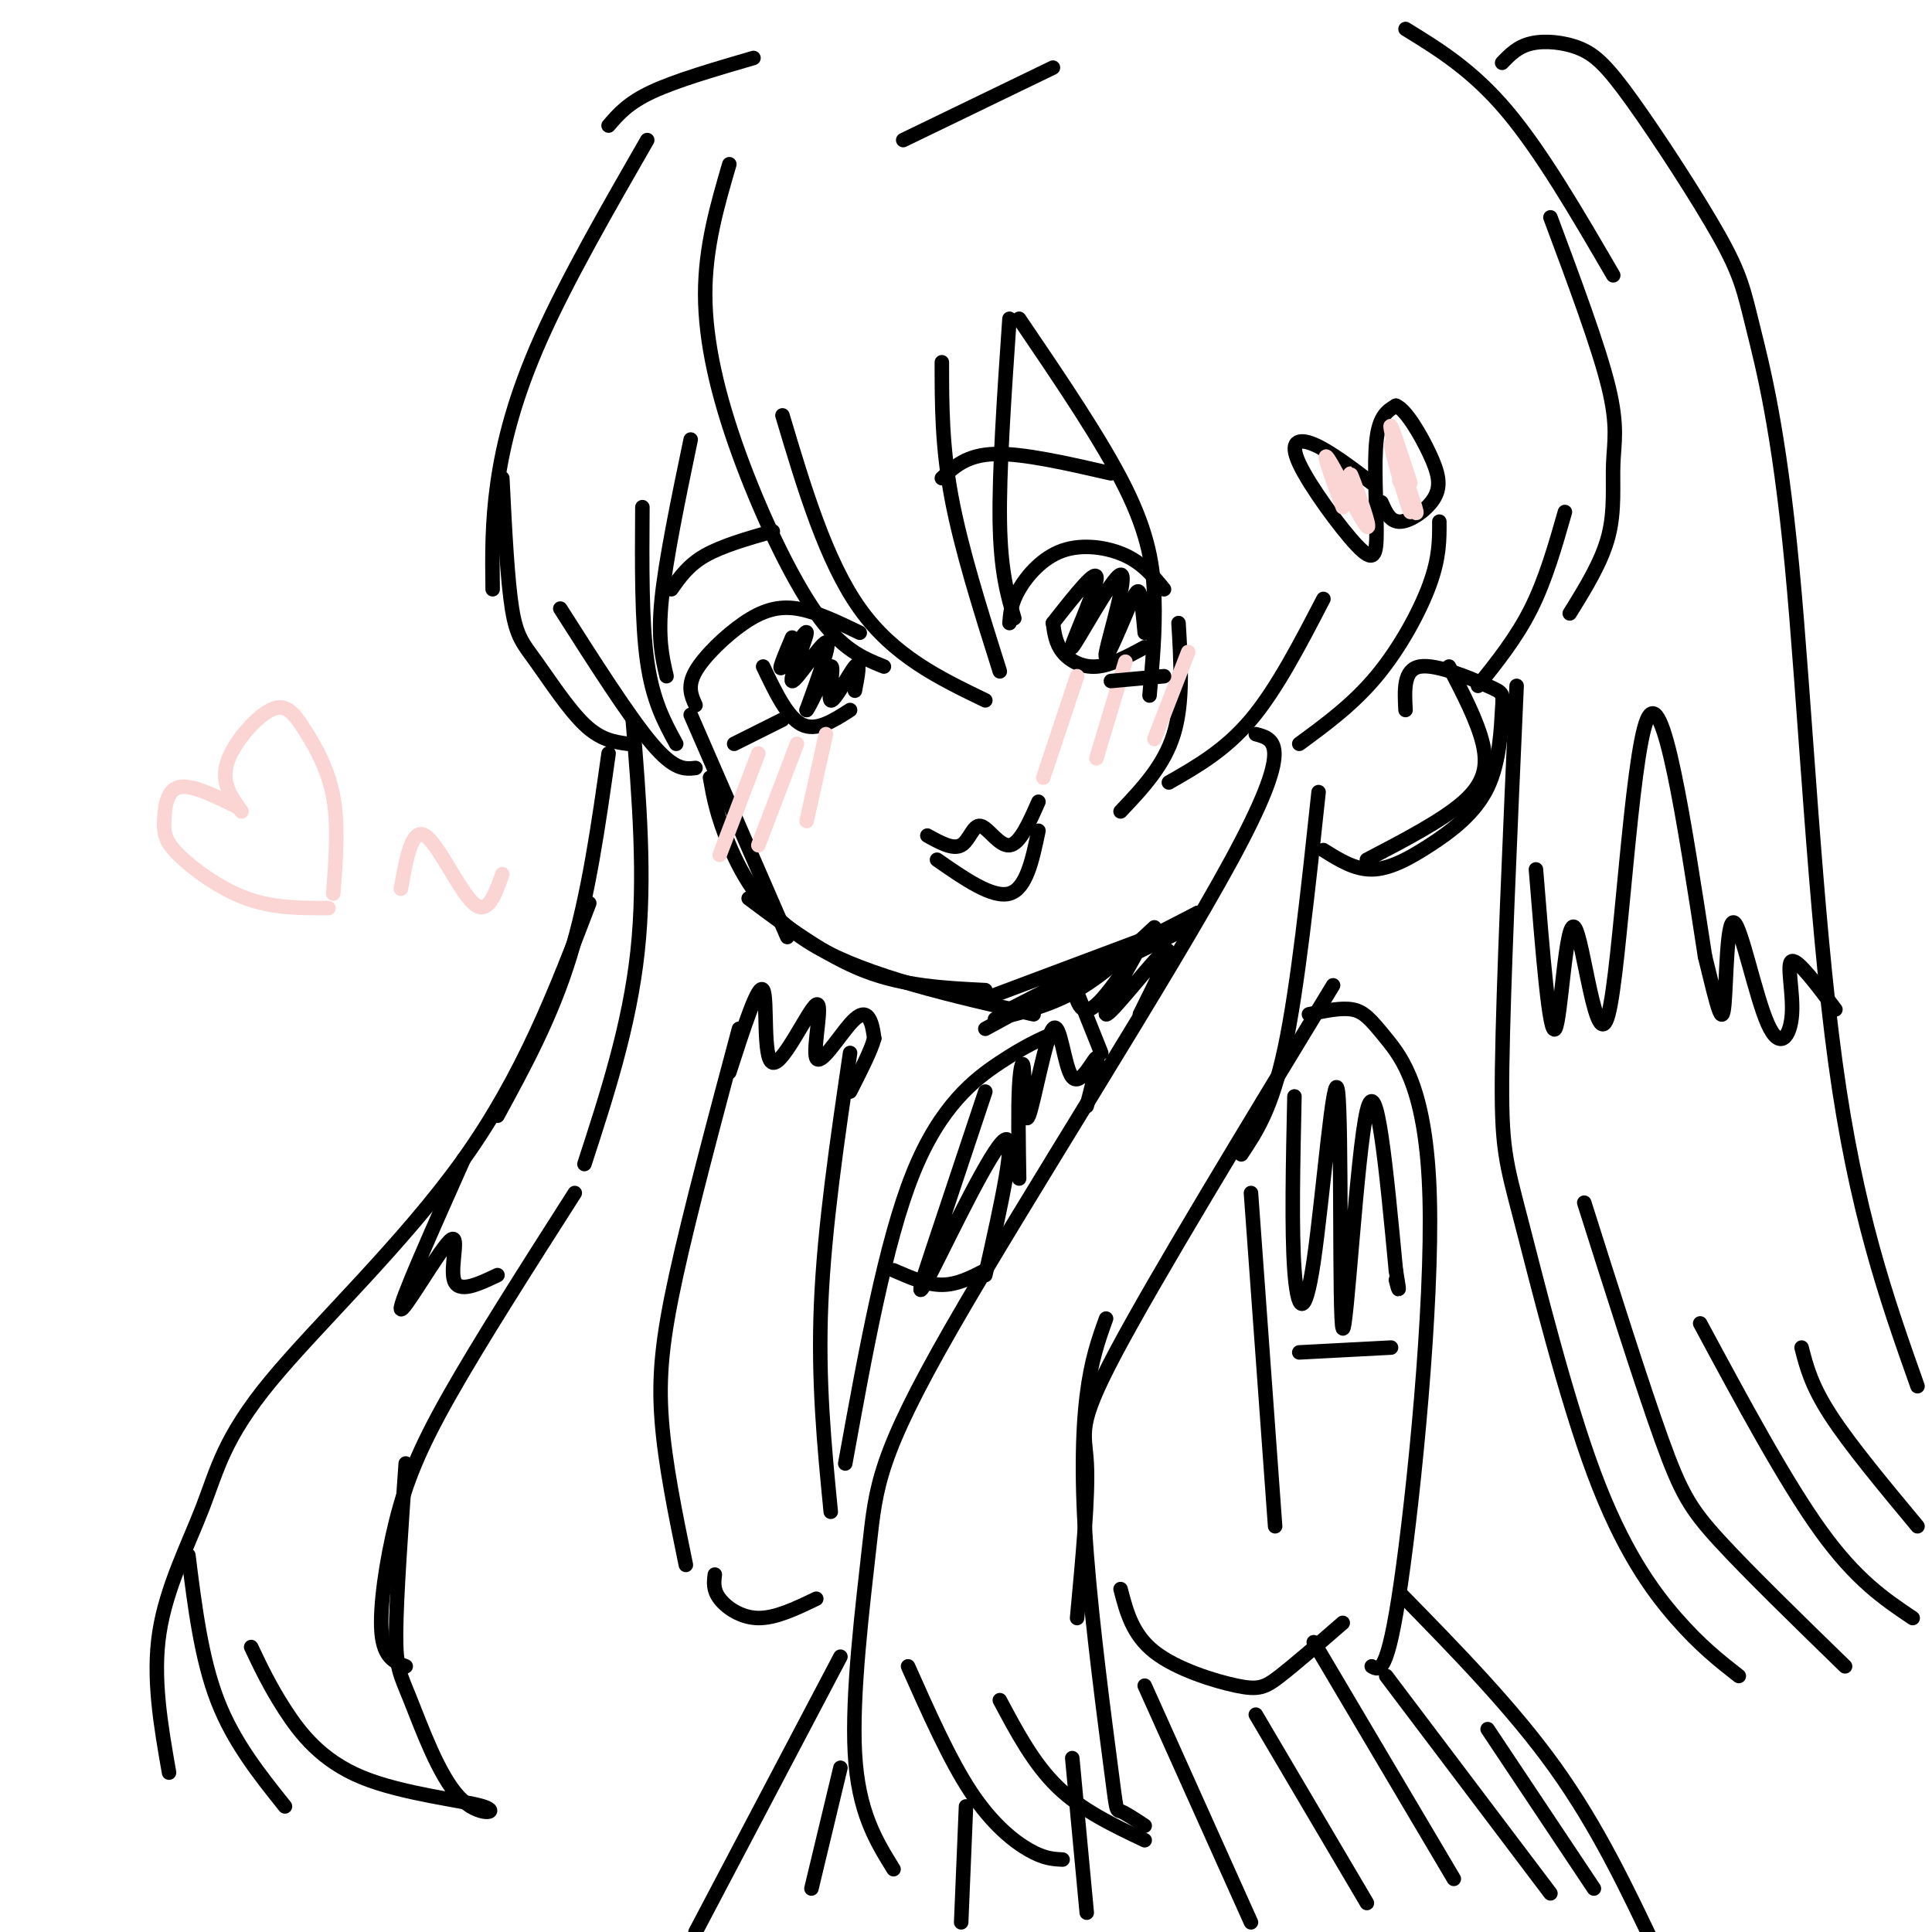 <svg viewBox='0 0 400 400' version='1.1' xmlns='http://www.w3.org/2000/svg' xmlns:xlink='http://www.w3.org/1999/xlink'><g fill='none' stroke='rgb(0,0,0)' stroke-width='3' stroke-linecap='round' stroke-linejoin='round'><path d='M151,34c-2.512,8.595 -5.024,17.190 -5,27c0.024,9.810 2.583,20.833 7,33c4.417,12.167 10.690,25.476 16,33c5.310,7.524 9.655,9.262 14,11'/><path d='M162,86c4.500,15.083 9.000,30.167 16,40c7.000,9.833 16.500,14.417 26,19'/><path d='M207,139c-4.000,-12.667 -8.000,-25.333 -10,-36c-2.000,-10.667 -2.000,-19.333 -2,-28'/><path d='M210,128c-1.417,-4.833 -2.833,-9.667 -3,-20c-0.167,-10.333 0.917,-26.167 2,-42'/><path d='M211,66c8.600,12.667 17.200,25.333 22,35c4.800,9.667 5.800,16.333 6,23c0.200,6.667 -0.400,13.333 -1,20'/><path d='M244,129c0.500,8.250 1.000,16.500 -1,23c-2.000,6.500 -6.500,11.250 -11,16'/><path d='M242,162c5.833,-3.333 11.667,-6.667 17,-13c5.333,-6.333 10.167,-15.667 15,-25'/><path d='M269,154c5.578,-4.089 11.156,-8.178 16,-14c4.844,-5.822 8.956,-13.378 11,-19c2.044,-5.622 2.022,-9.311 2,-13'/><path d='M134,29c-8.311,14.467 -16.622,28.933 -22,41c-5.378,12.067 -7.822,21.733 -9,30c-1.178,8.267 -1.089,15.133 -1,22'/><path d='M104,99c0.524,10.530 1.048,21.060 2,27c0.952,5.940 2.333,7.292 5,11c2.667,3.708 6.619,9.774 10,13c3.381,3.226 6.190,3.613 9,4'/><path d='M116,126c7.167,11.250 14.333,22.500 19,28c4.667,5.500 6.833,5.250 9,5'/><path d='M140,154c-2.417,-4.417 -4.833,-8.833 -6,-17c-1.167,-8.167 -1.083,-20.083 -1,-32'/><path d='M138,140c-0.917,-3.917 -1.833,-7.833 -1,-16c0.833,-8.167 3.417,-20.583 6,-33'/><path d='M126,26c2.000,-2.333 4.000,-4.667 9,-7c5.000,-2.333 13.000,-4.667 21,-7'/><path d='M187,29c0.000,0.000 31.000,-15.000 31,-15'/><path d='M291,6c6.917,4.250 13.833,8.500 21,17c7.167,8.500 14.583,21.250 22,34'/><path d='M321,45c4.976,13.333 9.952,26.667 12,35c2.048,8.333 1.167,11.667 1,16c-0.167,4.333 0.381,9.667 -1,15c-1.381,5.333 -4.690,10.667 -8,16'/><path d='M324,106c-2.000,7.000 -4.000,14.000 -7,20c-3.000,6.000 -7.000,11.000 -11,16'/><path d='M260,152c3.976,1.064 7.952,2.128 -5,26c-12.952,23.872 -42.833,70.553 -58,97c-15.167,26.447 -15.622,32.659 -17,45c-1.378,12.341 -3.679,30.812 -3,43c0.679,12.188 4.340,18.094 8,24'/><path d='M188,345c4.311,9.689 8.622,19.378 13,26c4.378,6.622 8.822,10.178 12,12c3.178,1.822 5.089,1.911 7,2'/><path d='M207,352c3.500,6.583 7.000,13.167 12,18c5.000,4.833 11.500,7.917 18,11'/><path d='M237,378c-2.032,-1.344 -4.064,-2.689 -5,-3c-0.936,-0.311 -0.777,0.411 -2,-9c-1.223,-9.411 -3.829,-28.957 -5,-44c-1.171,-15.043 -0.906,-25.584 0,-33c0.906,-7.416 2.453,-11.708 4,-16'/><path d='M223,335c1.178,-12.644 2.356,-25.289 2,-32c-0.356,-6.711 -2.244,-7.489 6,-23c8.244,-15.511 26.622,-45.756 45,-76'/><path d='M257,239c3.167,-4.750 6.333,-9.500 9,-22c2.667,-12.500 4.833,-32.750 7,-53'/><path d='M126,156c-2.083,14.750 -4.167,29.500 -8,42c-3.833,12.500 -9.417,22.750 -15,33'/><path d='M122,187c-6.809,17.818 -13.617,35.636 -26,53c-12.383,17.364 -30.340,34.273 -40,46c-9.660,11.727 -11.024,18.273 -14,26c-2.976,7.727 -7.565,16.636 -9,26c-1.435,9.364 0.282,19.182 2,29'/><path d='M39,322c1.333,10.667 2.667,21.333 6,30c3.333,8.667 8.667,15.333 14,22'/><path d='M52,341c1.926,4.068 3.852,8.136 7,13c3.148,4.864 7.518,10.525 16,14c8.482,3.475 21.077,4.763 25,6c3.923,1.237 -0.825,2.424 -5,-2c-4.175,-4.424 -7.778,-14.460 -10,-20c-2.222,-5.540 -3.063,-6.583 -3,-14c0.063,-7.417 1.032,-21.209 2,-35'/><path d='M84,345c-2.280,-0.881 -4.560,-1.762 -5,-7c-0.440,-5.238 0.958,-14.833 3,-23c2.042,-8.167 4.726,-14.905 11,-26c6.274,-11.095 16.137,-26.548 26,-42'/><path d='M131,149c1.333,16.333 2.667,32.667 1,48c-1.667,15.333 -6.333,29.667 -11,44'/><path d='M143,148c0.000,0.000 20.000,46.000 20,46'/><path d='M147,161c0.689,3.889 1.378,7.778 4,14c2.622,6.222 7.178,14.778 18,21c10.822,6.222 27.911,10.111 45,14'/><path d='M155,186c7.917,5.917 15.833,11.833 24,15c8.167,3.167 16.583,3.583 25,4'/><path d='M206,211c5.750,-1.417 11.500,-2.833 17,-6c5.500,-3.167 10.750,-8.083 16,-13'/><path d='M204,213c0.000,0.000 44.000,-24.000 44,-24'/><path d='M207,210c0.000,0.000 41.000,-21.000 41,-21'/><path d='M206,206c0.000,0.000 40.000,-15.000 40,-15'/><path d='M211,209c0.000,0.000 33.000,-16.000 33,-16'/><path d='M291,147c-0.222,-4.212 -0.445,-8.425 3,-9c3.445,-0.575 10.557,2.487 14,4c3.443,1.513 3.215,1.477 3,5c-0.215,3.523 -0.419,10.604 -3,16c-2.581,5.396 -7.541,9.107 -12,12c-4.459,2.893 -8.417,4.970 -12,5c-3.583,0.030 -6.792,-1.985 -10,-4'/><path d='M300,138c2.956,5.689 5.911,11.378 7,16c1.089,4.622 0.311,8.178 -4,12c-4.311,3.822 -12.156,7.911 -20,12'/><path d='M144,146c-0.881,-1.946 -1.762,-3.893 0,-7c1.762,-3.107 6.167,-7.375 10,-10c3.833,-2.625 7.095,-3.607 11,-3c3.905,0.607 8.452,2.804 13,5'/><path d='M158,138c2.500,5.250 5.000,10.500 8,12c3.000,1.500 6.500,-0.750 10,-3'/><path d='M164,132c-1.565,3.718 -3.129,7.435 -2,6c1.129,-1.435 4.952,-8.024 5,-7c0.048,1.024 -3.679,9.660 -3,10c0.679,0.340 5.766,-7.617 7,-8c1.234,-0.383 -1.383,6.809 -4,14'/><path d='M167,147c0.593,-0.424 4.077,-8.485 5,-9c0.923,-0.515 -0.713,6.515 0,7c0.713,0.485 3.775,-5.576 5,-7c1.225,-1.424 0.612,1.788 0,5'/><path d='M209,129c0.167,-2.065 0.333,-4.131 2,-7c1.667,-2.869 4.833,-6.542 9,-8c4.167,-1.458 9.333,-0.702 13,1c3.667,1.702 5.833,4.351 8,7'/><path d='M218,129c0.289,2.111 0.578,4.222 2,6c1.422,1.778 3.978,3.222 7,3c3.022,-0.222 6.511,-2.111 10,-4'/><path d='M218,129c4.705,-5.987 9.410,-11.974 9,-9c-0.410,2.974 -5.935,14.911 -5,14c0.935,-0.911 8.329,-14.668 10,-15c1.671,-0.332 -2.380,12.762 -3,16c-0.620,3.238 2.190,-3.381 5,-10'/><path d='M234,125c1.178,-2.356 1.622,-3.244 2,-2c0.378,1.244 0.689,4.622 1,8'/><path d='M195,99c2.583,-2.417 5.167,-4.833 11,-5c5.833,-0.167 14.917,1.917 24,4'/><path d='M139,122c1.750,-2.500 3.500,-5.000 7,-7c3.500,-2.000 8.750,-3.500 14,-5'/><path d='M192,173c2.649,1.470 5.298,2.940 7,2c1.702,-0.940 2.458,-4.292 4,-4c1.542,0.292 3.869,4.226 6,4c2.131,-0.226 4.065,-4.613 6,-9'/><path d='M194,178c5.750,4.000 11.500,8.000 15,7c3.500,-1.000 4.750,-7.000 6,-13'/><path d='M284,100c-4.402,-3.332 -8.804,-6.663 -12,-8c-3.196,-1.337 -5.185,-0.679 -3,4c2.185,4.679 8.544,13.378 12,17c3.456,3.622 4.007,2.168 4,-3c-0.007,-5.168 -0.574,-14.048 0,-19c0.574,-4.952 2.287,-5.976 4,-7'/><path d='M289,84c2.045,0.729 5.156,6.051 7,10c1.844,3.949 2.419,6.525 1,9c-1.419,2.475 -4.834,4.850 -7,5c-2.166,0.150 -3.083,-1.925 -4,-4'/><path d='M151,222c3.018,-9.352 6.036,-18.703 7,-17c0.964,1.703 -0.127,14.461 2,15c2.127,0.539 7.473,-11.140 9,-12c1.527,-0.860 -0.766,9.099 0,11c0.766,1.901 4.591,-4.258 7,-7c2.409,-2.742 3.403,-2.069 4,-1c0.597,1.069 0.799,2.535 1,4'/><path d='M181,215c-0.667,2.500 -2.833,6.750 -5,11'/><path d='M153,213c-5.044,18.867 -10.089,37.733 -13,51c-2.911,13.267 -3.689,20.933 -3,30c0.689,9.067 2.844,19.533 5,30'/><path d='M176,218c-2.667,18.083 -5.333,36.167 -6,52c-0.667,15.833 0.667,29.417 2,43'/><path d='M222,203c0.000,0.000 6.000,15.000 6,15'/><path d='M222,203c0.778,4.021 1.557,8.041 5,5c3.443,-3.041 9.552,-13.145 9,-12c-0.552,1.145 -7.764,13.539 -7,14c0.764,0.461 9.504,-11.011 12,-13c2.496,-1.989 -1.252,5.506 -5,13'/><path d='M175,303c4.156,-22.911 8.311,-45.822 14,-60c5.689,-14.178 12.911,-19.622 18,-23c5.089,-3.378 8.044,-4.689 11,-6'/><path d='M211,244c-0.118,-7.246 -0.236,-14.492 0,-19c0.236,-4.508 0.826,-6.278 1,-3c0.174,3.278 -0.067,11.605 1,9c1.067,-2.605 3.441,-16.142 5,-18c1.559,-1.858 2.304,7.961 4,10c1.696,2.039 4.342,-3.703 5,-4c0.658,-0.297 -0.671,4.852 -2,10'/><path d='M148,326c-0.200,1.578 -0.400,3.156 1,5c1.400,1.844 4.400,3.956 8,4c3.600,0.044 7.800,-1.978 12,-4'/><path d='M271,210c3.322,-0.713 6.644,-1.426 9,-1c2.356,0.426 3.745,1.990 7,6c3.255,4.010 8.376,10.464 9,33c0.624,22.536 -3.250,61.153 -6,80c-2.750,18.847 -4.375,17.923 -6,17'/><path d='M259,247c0.000,0.000 5.000,69.000 5,69'/><path d='M232,329c1.226,4.708 2.452,9.417 7,13c4.548,3.583 12.417,6.042 17,7c4.583,0.958 5.881,0.417 9,-2c3.119,-2.417 8.060,-6.708 13,-11'/><path d='M269,280c0.000,0.000 19.000,-1.000 19,-1'/><path d='M268,227c-0.301,13.872 -0.603,27.744 0,36c0.603,8.256 2.109,10.897 4,-2c1.891,-12.897 4.167,-41.333 5,-35c0.833,6.333 0.224,47.436 1,49c0.776,1.564 2.936,-36.410 5,-45c2.064,-8.590 4.032,12.205 6,33'/><path d='M289,263c1.000,5.833 0.500,3.917 0,2'/><path d='M185,263c3.417,1.500 6.833,3.000 10,3c3.167,0.000 6.083,-1.500 9,-3'/><path d='M204,226c-4.179,12.524 -8.357,25.048 -11,33c-2.643,7.952 -3.750,11.333 0,4c3.750,-7.333 12.357,-25.381 15,-27c2.643,-1.619 -0.679,13.190 -4,28'/><path d='M311,13c1.602,-1.671 3.205,-3.342 6,-4c2.795,-0.658 6.784,-0.302 10,1c3.216,1.302 5.660,3.550 11,11c5.340,7.450 13.577,20.101 18,28c4.423,7.899 5.031,11.045 7,19c1.969,7.955 5.299,20.719 8,49c2.701,28.281 4.772,72.080 9,103c4.228,30.920 10.614,48.960 17,67'/><path d='M314,142c-1.381,31.121 -2.762,62.242 -3,79c-0.238,16.758 0.668,19.152 4,32c3.332,12.848 9.089,36.152 15,52c5.911,15.848 11.974,24.242 17,30c5.026,5.758 9.013,8.879 13,12'/><path d='M328,249c6.000,18.933 12.000,37.867 16,49c4.000,11.133 6.000,14.467 12,21c6.000,6.533 16.000,16.267 26,26'/><path d='M352,274c8.833,16.417 17.667,32.833 25,43c7.333,10.167 13.167,14.083 19,18'/><path d='M373,279c1.000,3.917 2.000,7.833 6,14c4.000,6.167 11.000,14.583 18,23'/><path d='M290,330c11.583,11.833 23.167,23.667 32,36c8.833,12.333 14.917,25.167 21,38'/><path d='M174,343c0.000,0.000 -30.000,57.000 -30,57'/><path d='M174,366c0.000,0.000 -6.000,25.000 -6,25'/><path d='M200,374c0.000,0.000 -1.000,24.000 -1,24'/><path d='M222,364c0.000,0.000 3.000,32.000 3,32'/><path d='M237,349c0.000,0.000 22.000,49.000 22,49'/><path d='M260,355c0.000,0.000 23.000,39.000 23,39'/><path d='M272,340c0.000,0.000 29.000,49.000 29,49'/><path d='M287,347c0.000,0.000 34.000,45.000 34,45'/><path d='M308,358c0.000,0.000 22.000,33.000 22,33'/></g>
<g fill='none' stroke='rgb(251,212,212)' stroke-width='3' stroke-linecap='round' stroke-linejoin='round'><path d='M157,156c0.000,0.000 -8.000,21.000 -8,21'/><path d='M165,154c0.000,0.000 -8.000,21.000 -8,21'/><path d='M171,152c0.000,0.000 -4.000,18.000 -4,18'/><path d='M223,140c0.000,0.000 -7.000,21.000 -7,21'/><path d='M233,137c0.000,0.000 -6.000,20.000 -6,20'/><path d='M246,135c0.000,0.000 -7.000,18.000 -7,18'/><path d='M278,105c-2.268,-6.131 -4.536,-12.262 -3,-10c1.536,2.262 6.875,12.917 8,14c1.125,1.083 -1.964,-7.405 -3,-10c-1.036,-2.595 -0.018,0.702 1,4'/><path d='M292,100c-2.309,-7.110 -4.619,-14.220 -4,-11c0.619,3.220 4.166,16.770 4,17c-0.166,0.230 -4.045,-12.861 -4,-14c0.045,-1.139 4.013,9.675 5,13c0.987,3.325 -1.006,-0.837 -3,-5'/><path d='M290,100c-0.500,-0.833 -0.250,-0.417 0,0'/></g>
<g fill='none' stroke='rgb(0,0,0)' stroke-width='3' stroke-linecap='round' stroke-linejoin='round'><path d='M318,180c1.405,17.435 2.810,34.871 4,33c1.190,-1.871 2.164,-23.048 4,-21c1.836,2.048 4.533,27.321 7,18c2.467,-9.321 4.705,-53.234 8,-61c3.295,-7.766 7.648,20.617 12,49'/><path d='M353,198c2.731,11.212 3.559,14.743 4,10c0.441,-4.743 0.497,-17.760 2,-17c1.503,0.760 4.454,15.296 7,21c2.546,5.704 4.685,2.574 5,-2c0.315,-4.574 -1.196,-10.593 0,-11c1.196,-0.407 5.098,4.796 9,10'/><path d='M96,240c-6.649,14.929 -13.298,29.857 -13,31c0.298,1.143 7.542,-11.500 10,-14c2.458,-2.500 0.131,5.143 1,8c0.869,2.857 4.935,0.929 9,-1'/></g>
<g fill='none' stroke='rgb(251,212,212)' stroke-width='3' stroke-linecap='round' stroke-linejoin='round'><path d='M49,167c-4.726,-2.340 -9.451,-4.679 -12,-4c-2.549,0.679 -2.920,4.378 -3,7c-0.080,2.622 0.132,4.167 3,7c2.868,2.833 8.391,6.952 14,9c5.609,2.048 11.305,2.024 17,2'/><path d='M50,168c-2.123,-2.939 -4.246,-5.879 -3,-10c1.246,-4.121 5.860,-9.424 9,-11c3.140,-1.576 4.807,0.576 7,4c2.193,3.424 4.912,8.121 6,14c1.088,5.879 0.544,12.939 0,20'/><path d='M83,184c1.133,-6.333 2.267,-12.667 5,-11c2.733,1.667 7.067,11.333 10,14c2.933,2.667 4.467,-1.667 6,-6'/></g>
<g fill='none' stroke='rgb(0,0,0)' stroke-width='3' stroke-linecap='round' stroke-linejoin='round'><path d='M152,154c0.000,0.000 10.000,-5.000 10,-5'/><path d='M230,141c0.000,0.000 11.000,-1.000 11,-1'/></g>
</svg>